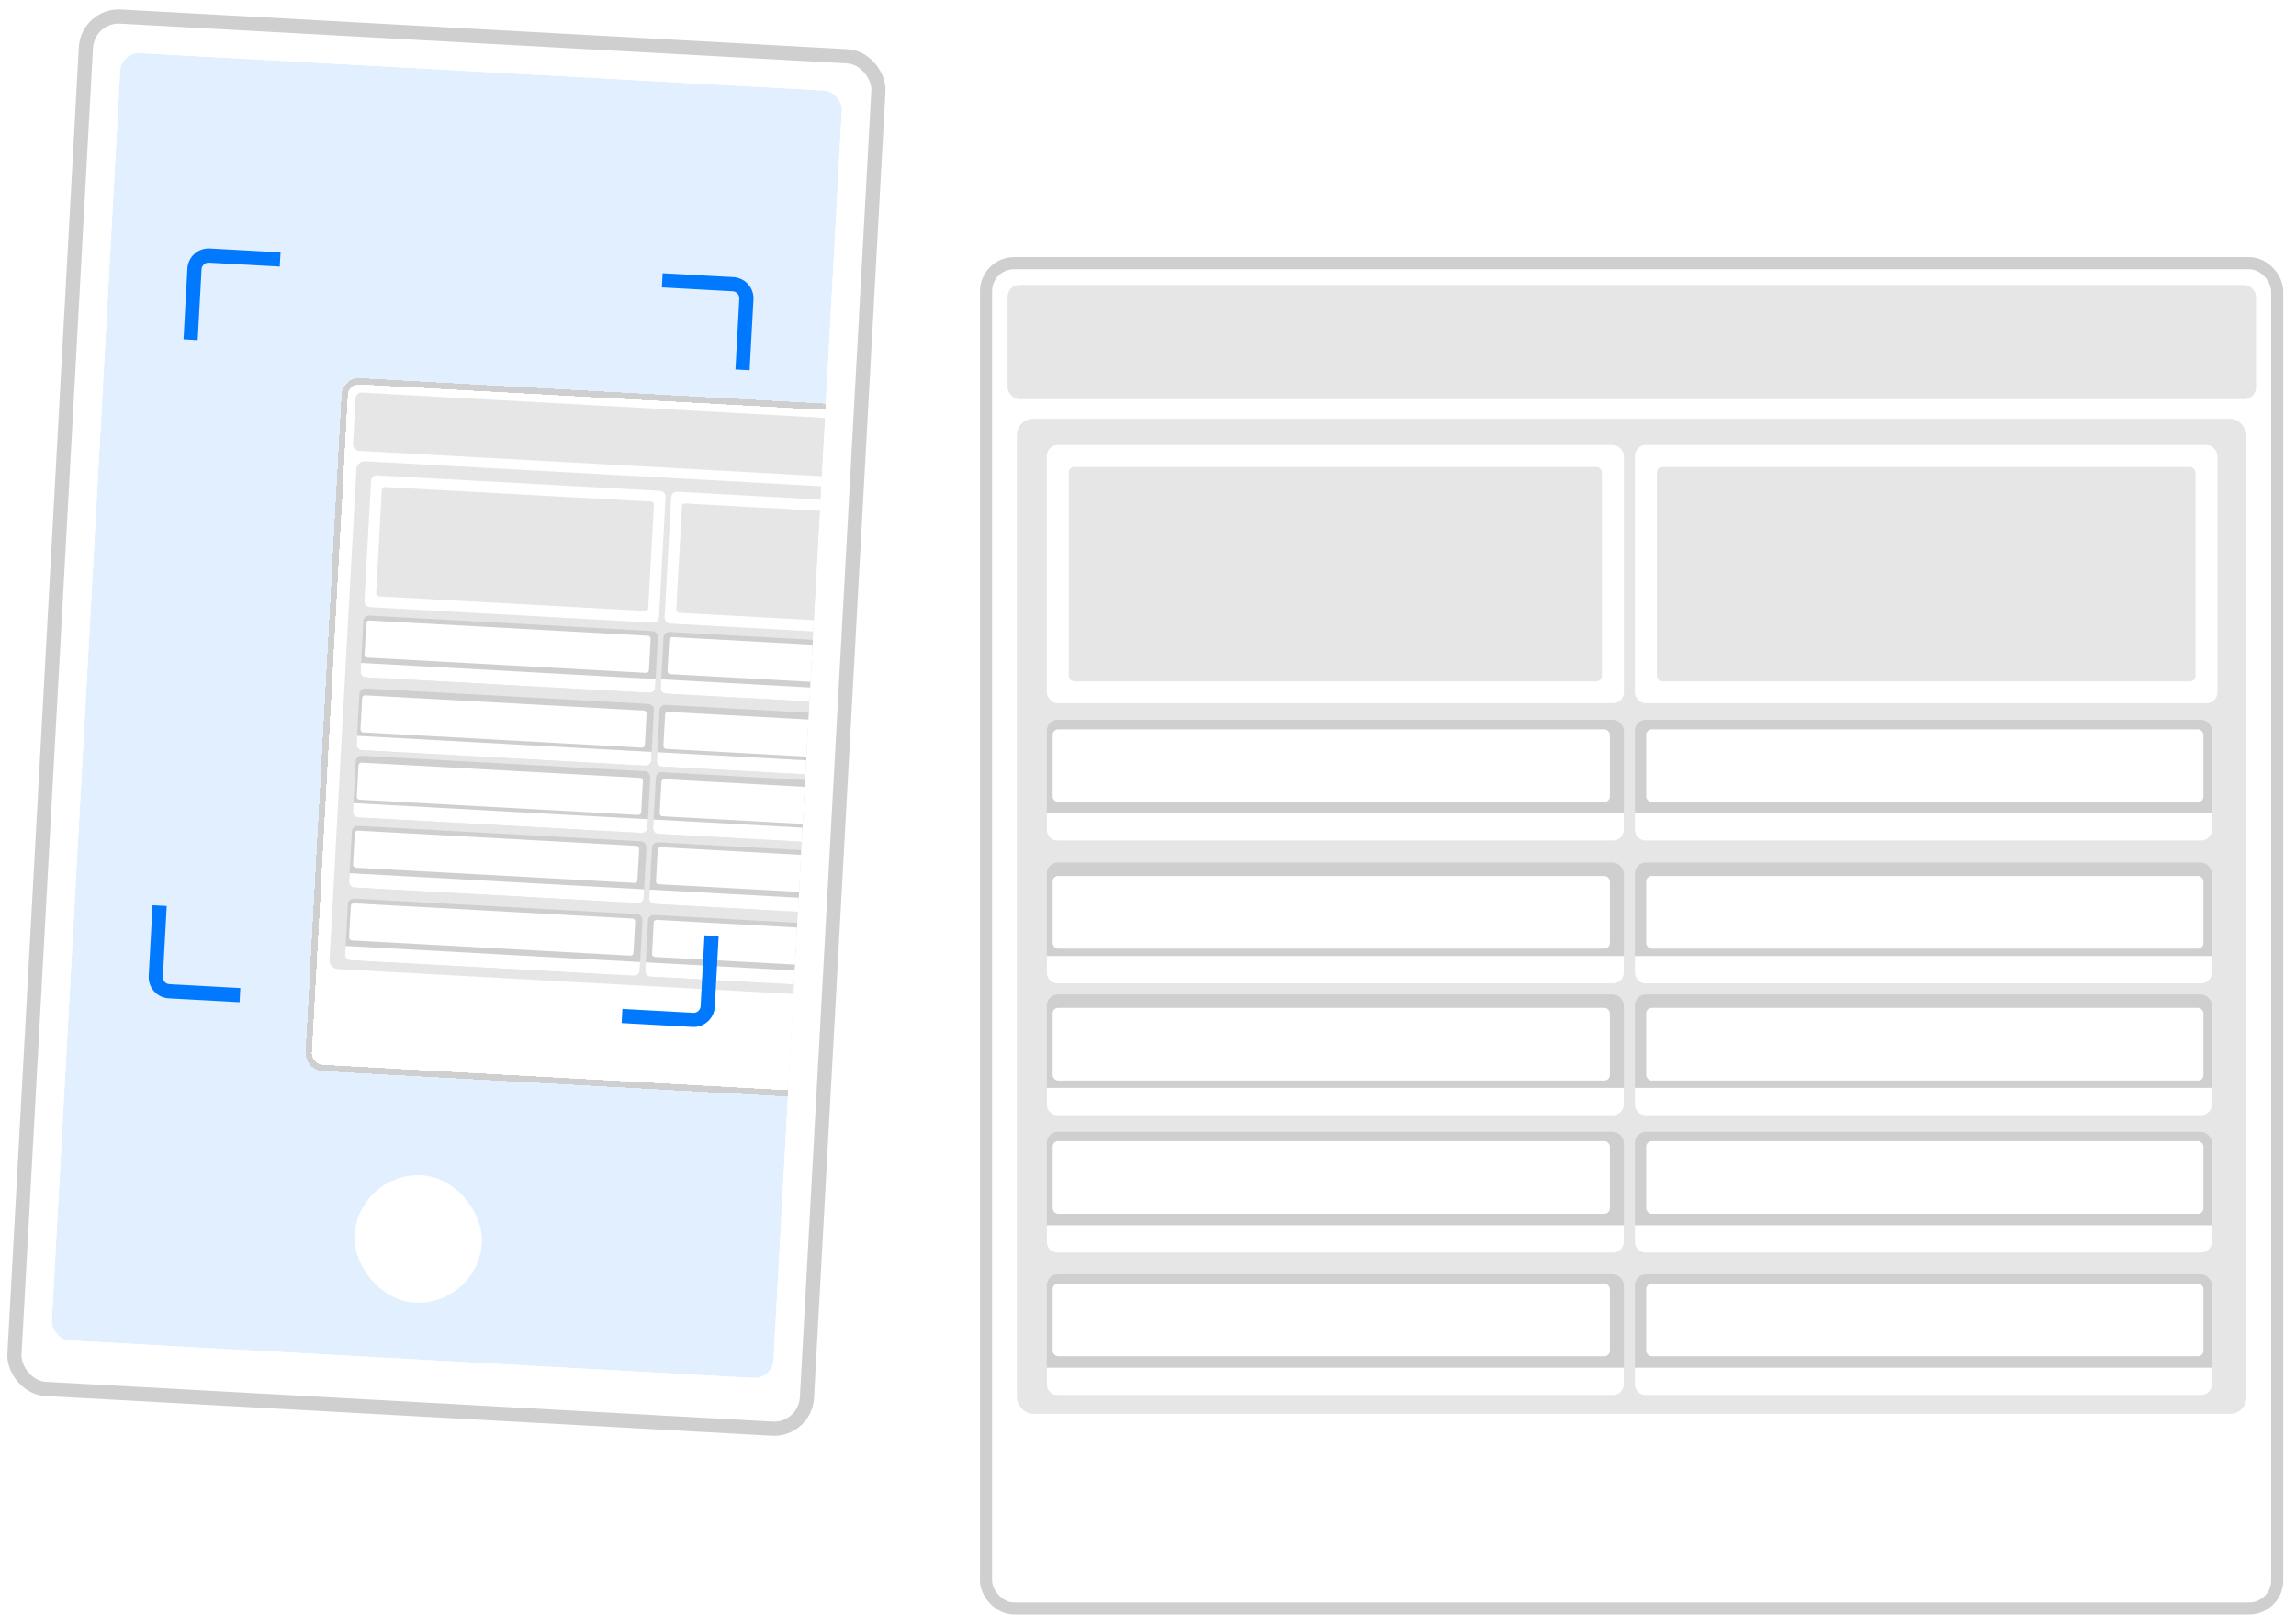 <svg xmlns="http://www.w3.org/2000/svg" width="162" height="114" fill="none"><g clip-path="url(#a)"><path fill="#fff" d="M70 19h90.247v94.524H70z"/><rect width="88.086" height="8.058" x="71.093" y="20.111" fill="#000204" opacity=".1" rx=".834"/><rect width="86.752" height="70.228" x="71.748" y="29.558" fill="#000204" opacity=".1" rx="1.161"/><rect width="40.718" height="18.226" x="73.859" y="31.408" fill="#fff" rx=".776"/><rect width="40.718" height="8.531" x="73.859" y="50.799" fill="#000204" opacity=".1" rx=".776"/><rect width="39.315" height="5.128" x="74.274" y="51.477" fill="#fff" rx=".388"/><path fill="#fff" d="M73.859 57.39h40.718v1.164a.776.776 0 0 1-.776.776H74.635a.776.776 0 0 1-.776-.776v-1.163Z"/><rect width="40.718" height="8.531" x="73.859" y="70.188" fill="#000204" opacity=".1" rx=".776"/><rect width="39.315" height="5.128" x="74.274" y="71.135" fill="#fff" rx=".388"/><path fill="#fff" d="M73.86 76.78h40.717v1.164a.775.775 0 0 1-.776.775H74.635a.776.776 0 0 1-.776-.775V76.78Z"/><rect width="40.718" height="8.531" x="73.859" y="60.879" fill="#000204" opacity=".1" rx=".776"/><rect width="39.315" height="5.128" x="74.274" y="61.826" fill="#fff" rx=".388"/><path fill="#fff" d="M73.86 67.472h40.717v1.163a.775.775 0 0 1-.776.776H74.635a.776.776 0 0 1-.776-.776v-1.163Z"/><rect width="40.718" height="8.531" x="73.859" y="79.882" fill="#000204" opacity=".1" rx=".776"/><rect width="39.315" height="5.128" x="74.274" y="80.536" fill="#fff" rx=".388"/><path fill="#fff" d="M73.86 86.474h40.717v1.163a.776.776 0 0 1-.776.776H74.635a.776.776 0 0 1-.776-.776v-1.163Z"/><rect width="40.718" height="8.531" x="73.859" y="89.939" fill="#000204" opacity=".1" rx=".776"/><rect width="39.315" height="5.128" x="74.274" y="90.593" fill="#fff" rx=".388"/><path fill="#fff" d="M73.86 96.53h40.717v1.164a.775.775 0 0 1-.775.775H74.635a.776.776 0 0 1-.776-.775V96.53Z"/><rect width="40.718" height="8.531" x="115.353" y="50.799" fill="#000204" opacity=".1" rx=".776"/><rect width="39.315" height="5.128" x="116.153" y="51.477" fill="#fff" rx=".388"/><path fill="#fff" d="M115.353 57.39h40.717v1.164a.775.775 0 0 1-.775.776h-39.167a.775.775 0 0 1-.775-.776v-1.163Z"/><rect width="40.718" height="8.531" x="115.353" y="70.188" fill="#000204" opacity=".1" rx=".776"/><rect width="39.315" height="5.128" x="116.153" y="71.135" fill="#fff" rx=".388"/><path fill="#fff" d="M115.353 76.78h40.718v1.164a.775.775 0 0 1-.776.775h-39.166a.775.775 0 0 1-.776-.775V76.78Z"/><rect width="40.718" height="8.531" x="115.353" y="60.879" fill="#000204" opacity=".1" rx=".776"/><rect width="39.315" height="5.128" x="116.153" y="61.826" fill="#fff" rx=".388"/><path fill="#fff" d="M115.353 67.472h40.718v1.163a.775.775 0 0 1-.776.776h-39.166a.775.775 0 0 1-.776-.776v-1.163Z"/><rect width="40.718" height="8.531" x="115.353" y="79.882" fill="#000204" opacity=".1" rx=".776"/><rect width="39.315" height="5.128" x="116.153" y="80.536" fill="#fff" rx=".388"/><path fill="#fff" d="M115.353 86.474h40.718v1.163a.776.776 0 0 1-.776.776h-39.166a.776.776 0 0 1-.776-.776v-1.163Z"/><rect width="40.718" height="8.531" x="115.353" y="89.939" fill="#000204" opacity=".1" rx=".776"/><rect width="39.315" height="5.128" x="116.152" y="90.593" fill="#fff" rx=".388"/><path fill="#fff" d="M115.353 96.53h40.718v1.164a.776.776 0 0 1-.776.775h-39.167a.775.775 0 0 1-.775-.775V96.53Z"/><rect width="37.616" height="15.124" x="75.41" y="32.96" fill="#000204" opacity=".1" rx=".388"/><rect width="41.106" height="18.226" x="115.353" y="31.408" fill="#fff" rx=".776"/><rect width="38.003" height="15.124" x="116.904" y="32.96" fill="#000204" opacity=".1" rx=".388"/></g><rect width="91.101" height="94.951" x="69.573" y="18.573" stroke="#CFCFCF" stroke-width=".855" rx="1.978"/><g clip-path="url(#b)"><g clip-path="url(#c)"><g filter="url(#d)" opacity=".3"><rect width="51" height="91" x="8.549" y="3.677" fill="#0179FF" fill-opacity=".4" rx="1.359" transform="rotate(3.13 8.55 3.677)"/></g><g filter="url(#e)"><g clip-path="url(#f)"><path fill="#fff" d="m24.323 26.572 46.06 2.518-2.637 48.243-46.06-2.518z"/><rect width="45.024" height="4.119" x="24.85" y="27.17" fill="#000204" opacity=".1" rx=".426" transform="rotate(3.13 24.85 27.17)"/><rect width="44.342" height="35.896" x="24.92" y="32.009" fill="#000204" opacity=".1" rx=".594" transform="rotate(3.13 24.92 32.009)"/><rect width="20.813" height="9.316" x="25.946" y="33.013" fill="#fff" rx=".396" transform="rotate(3.13 25.946 33.013)"/><rect width="20.813" height="4.361" x="25.405" y="42.91" fill="#000204" opacity=".1" rx=".396" transform="rotate(3.13 25.405 42.91)"/><rect width="20.095" height="2.621" x="25.598" y="43.269" fill="#fff" rx=".198" transform="rotate(3.13 25.598 43.269)"/><path fill="#fff" d="m25.221 46.274 20.782 1.136-.033.594a.397.397 0 0 1-.417.375l-19.99-1.093a.396.396 0 0 1-.374-.418l.032-.594Z"/><rect width="20.813" height="4.361" x="24.864" y="52.804" fill="#000204" opacity=".1" rx=".396" transform="rotate(3.13 24.864 52.804)"/><rect width="20.095" height="2.621" x="25.05" y="53.3" fill="#fff" rx=".198" transform="rotate(3.13 25.05 53.3)"/><path fill="#fff" d="m24.68 56.169 20.782 1.136-.033.594a.397.397 0 0 1-.417.374l-19.99-1.093a.397.397 0 0 1-.374-.417l.032-.594Z"/><rect width="20.813" height="4.361" x="25.124" y="48.054" fill="#000204" opacity=".1" rx=".396" transform="rotate(3.13 25.124 48.054)"/><rect width="20.095" height="2.621" x="25.309" y="48.549" fill="#fff" rx=".198" transform="rotate(3.13 25.31 48.549)"/><path fill="#fff" d="m24.94 51.419 20.782 1.136-.033.594a.397.397 0 0 1-.417.374l-19.99-1.093a.397.397 0 0 1-.374-.417l.032-.594Z"/><rect width="20.813" height="4.361" x="24.594" y="57.752" fill="#000204" opacity=".1" rx=".396" transform="rotate(3.13 24.594 57.752)"/><rect width="20.095" height="2.621" x="24.787" y="58.098" fill="#fff" rx=".198" transform="rotate(3.13 24.787 58.098)"/><path fill="#fff" d="m24.41 61.116 20.781 1.136-.032.594a.396.396 0 0 1-.418.374l-19.99-1.093a.396.396 0 0 1-.373-.417l.032-.594Z"/><rect width="20.813" height="4.361" x="24.313" y="62.885" fill="#000204" opacity=".1" rx=".396" transform="rotate(3.13 24.313 62.885)"/><rect width="20.095" height="2.621" x="24.506" y="63.23" fill="#fff" rx=".198" transform="rotate(3.13 24.506 63.23)"/><path fill="#fff" d="m24.13 66.249 20.78 1.136-.032.594a.397.397 0 0 1-.417.374L24.47 67.26a.397.397 0 0 1-.374-.417l.032-.594Z"/><rect width="20.813" height="4.361" x="46.582" y="44.067" fill="#000204" opacity=".1" rx=".396" transform="rotate(3.13 46.582 44.067)"/><rect width="20.095" height="2.621" x="46.972" y="44.437" fill="#fff" rx=".198" transform="rotate(3.13 46.972 44.437)"/><path fill="#fff" d="m46.398 47.432 20.782 1.136-.033.593a.396.396 0 0 1-.417.375l-19.99-1.093a.396.396 0 0 1-.374-.418l.032-.593Z"/><rect width="20.813" height="4.361" x="46.042" y="53.962" fill="#000204" opacity=".1" rx=".396" transform="rotate(3.13 46.042 53.962)"/><rect width="20.095" height="2.621" x="46.423" y="54.469" fill="#fff" rx=".198" transform="rotate(3.13 46.423 54.469)"/><path fill="#fff" d="m45.858 57.327 20.781 1.136-.032.594a.397.397 0 0 1-.418.374L46.2 58.338a.397.397 0 0 1-.374-.417l.033-.594Z"/><rect width="20.813" height="4.361" x="46.301" y="49.211" fill="#000204" opacity=".1" rx=".396" transform="rotate(3.13 46.301 49.21)"/><rect width="20.095" height="2.621" x="46.683" y="49.717" fill="#fff" rx=".198" transform="rotate(3.13 46.683 49.717)"/><path fill="#fff" d="M46.117 52.576 66.9 53.712l-.033.594a.396.396 0 0 1-.417.374l-19.99-1.093a.396.396 0 0 1-.374-.417l.032-.594Z"/><rect width="20.813" height="4.361" x="45.771" y="58.909" fill="#000204" opacity=".1" rx=".396" transform="rotate(3.13 45.771 58.91)"/><rect width="20.095" height="2.621" x="46.161" y="59.266" fill="#fff" rx=".198" transform="rotate(3.13 46.161 59.266)"/><path fill="#fff" d="M45.587 62.273 66.37 63.41l-.033.594a.397.397 0 0 1-.417.374l-19.99-1.092a.397.397 0 0 1-.374-.418l.032-.594Z"/><rect width="20.813" height="4.361" x="45.49" y="64.042" fill="#000204" opacity=".1" rx=".396" transform="rotate(3.13 45.49 64.042)"/><rect width="20.095" height="2.621" x="45.88" y="64.398" fill="#fff" rx=".198" transform="rotate(3.13 45.88 64.398)"/><path fill="#fff" d="m45.307 67.406 20.781 1.136-.032.594a.396.396 0 0 1-.418.374l-19.99-1.093a.396.396 0 0 1-.374-.417l.033-.594Z"/><rect width="19.227" height="7.73" x="26.695" y="33.848" fill="#000204" opacity=".1" rx=".198" transform="rotate(3.13 26.695 33.848)"/><rect width="21.011" height="9.316" x="47.123" y="34.17" fill="#fff" rx=".396" transform="rotate(3.13 47.123 34.17)"/><rect width="19.425" height="7.73" x="47.872" y="35.006" fill="#000204" opacity=".1" rx=".198" transform="rotate(3.13 47.872 35.006)"/></g><rect width="46.565" height="48.533" x="24.117" y="26.342" stroke="#CFCFCF" stroke-width=".437" rx="1.011" shape-rendering="crispEdges" transform="rotate(3.13 24.117 26.342)"/></g></g><path stroke="#0179FF" d="m13.449 23.974.273-4.992a1 1 0 0 1 1.053-.944l4.992.273m30.44 47.733-.273 4.993a1 1 0 0 1-1.053.944l-4.993-.273m2.839-51.923 4.992.273a1 1 0 0 1 .944 1.053l-.272 4.992M16.929 70.234l-4.993-.273a1 1 0 0 1-.944-1.053l.273-4.993"/><rect width="9" height="9" x="25.26" y="82.707" fill="#fff" rx="4.5" transform="rotate(3.13 25.26 82.707)"/></g><rect width="56" height="97" x="6.189" y="1.044" stroke="#CFCFCF" rx="2.315" transform="rotate(3.13 6.19 1.044)"/><defs><clipPath id="a"><rect width="90.247" height="94.096" x="70" y="19" fill="#fff" rx="1.551"/></clipPath><clipPath id="b"><rect width="55" height="96" x="6.661" y="1.57" fill="#fff" rx="1.815" transform="rotate(3.13 6.661 1.57)"/></clipPath><clipPath id="c"><path fill="#fff" d="M8.55 3.677 59.472 6.46l-4.967 90.864L3.581 94.54z"/></clipPath><clipPath id="f"><rect width="46.129" height="48.096" x="24.323" y="26.572" fill="#fff" rx=".793" transform="rotate(3.13 24.323 26.572)"/></clipPath><filter id="d" width="81.747" height="119.504" x="-9.346" y="-9.251" color-interpolation-filters="sRGB" filterUnits="userSpaceOnUse"><feFlood flood-opacity="0" result="BackgroundImageFix"/><feGaussianBlur in="BackgroundImageFix" stdDeviation="6.5"/><feComposite in2="SourceAlpha" operator="in" result="effect1_backgroundBlur_425_2113"/><feBlend in="SourceGraphic" in2="effect1_backgroundBlur_425_2113" result="shape"/></filter><filter id="e" width="72.097" height="73.954" x="10.249" y="15.381" color-interpolation-filters="sRGB" filterUnits="userSpaceOnUse"><feFlood flood-opacity="0" result="BackgroundImageFix"/><feColorMatrix in="SourceAlpha" result="hardAlpha" values="0 0 0 0 0 0 0 0 0 0 0 0 0 0 0 0 0 0 127 0"/><feOffset dx=".257" dy=".514"/><feGaussianBlur stdDeviation="5.655"/><feComposite in2="hardAlpha" operator="out"/><feColorMatrix values="0 0 0 0 0.004 0 0 0 0 0.365 0 0 0 0 0.494 0 0 0 0.07 0"/><feBlend in2="BackgroundImageFix" result="effect1_dropShadow_425_2113"/><feBlend in="SourceGraphic" in2="effect1_dropShadow_425_2113" result="shape"/></filter></defs></svg>